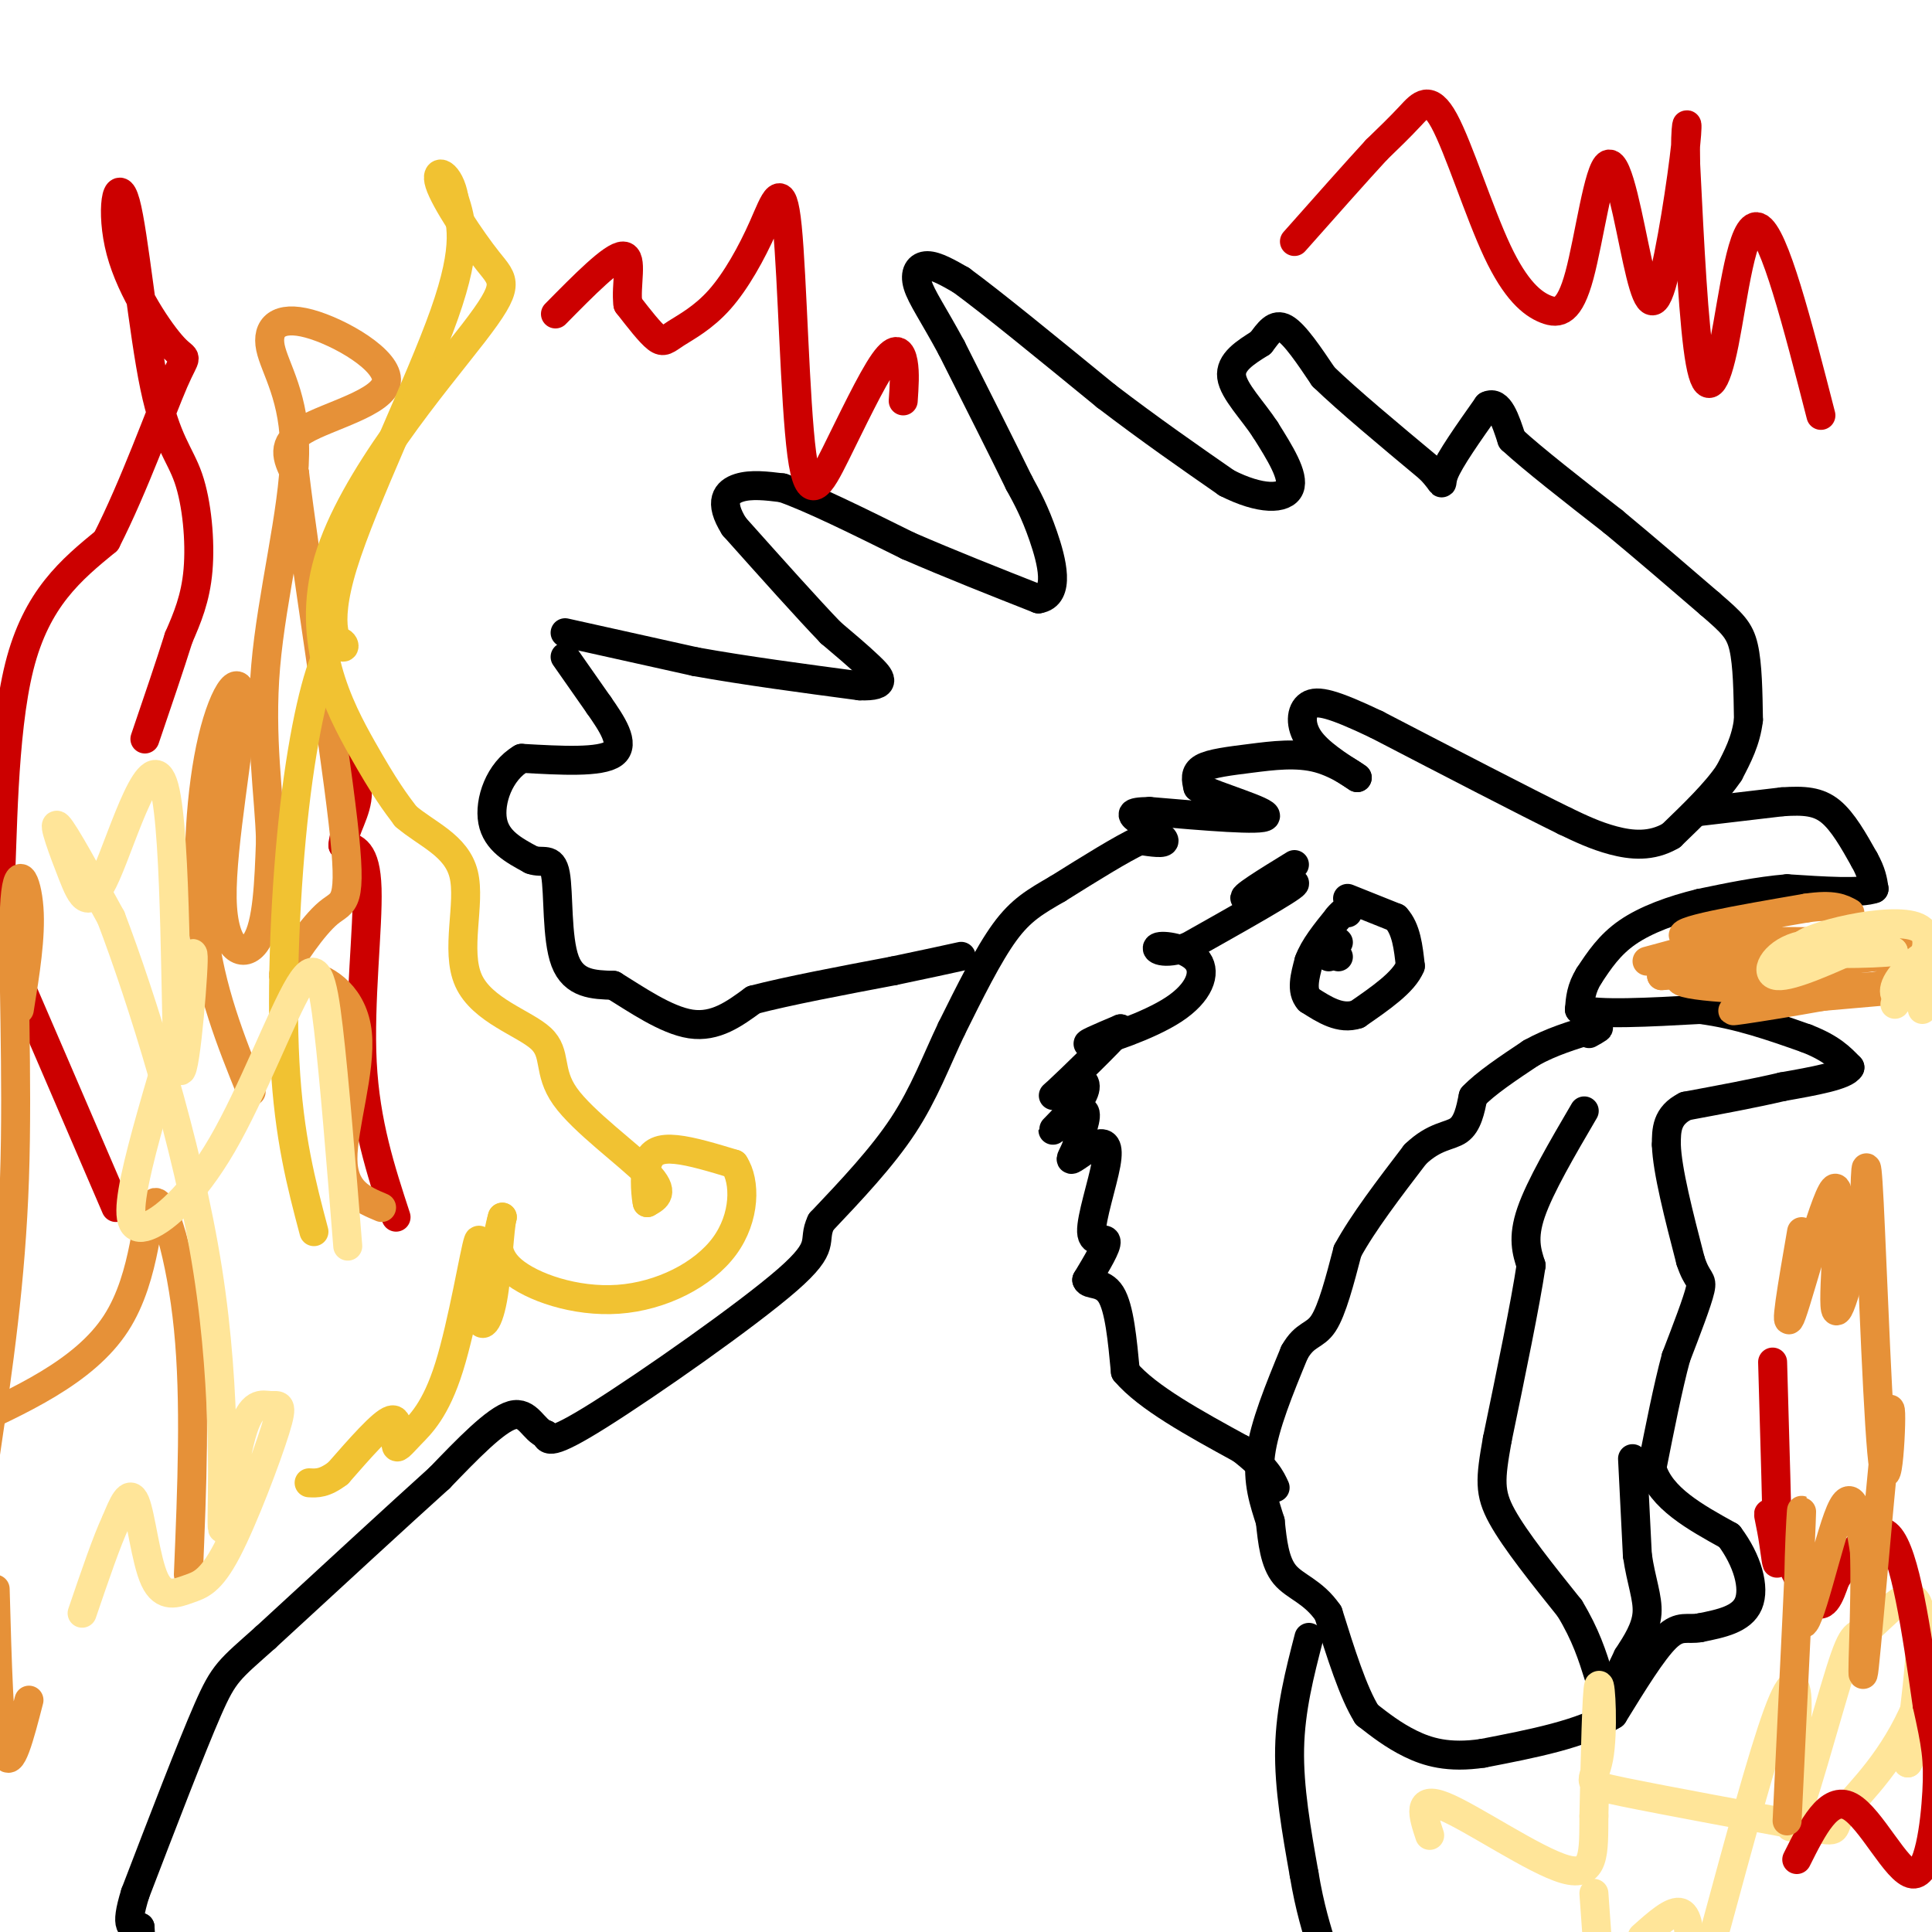 <svg viewBox='0 0 400 400' version='1.1' xmlns='http://www.w3.org/2000/svg' xmlns:xlink='http://www.w3.org/1999/xlink'><g fill='none' stroke='#000000' stroke-width='6' stroke-linecap='round' stroke-linejoin='round'><path d='M117,131c0.000,0.000 27.000,6.000 27,6'/><path d='M144,137c10.167,1.833 22.083,3.417 34,5'/><path d='M178,142c6.089,0.200 4.311,-1.800 2,-4c-2.311,-2.200 -5.156,-4.600 -8,-7'/><path d='M172,131c-4.667,-4.833 -12.333,-13.417 -20,-22'/><path d='M152,109c-3.289,-5.200 -1.511,-7.200 1,-8c2.511,-0.800 5.756,-0.400 9,0'/><path d='M162,101c5.833,2.000 15.917,7.000 26,12'/><path d='M188,113c8.833,3.833 17.917,7.417 27,11'/><path d='M215,124c4.644,-0.689 2.756,-7.911 1,-13c-1.756,-5.089 -3.378,-8.044 -5,-11'/><path d='M211,100c-3.167,-6.500 -8.583,-17.250 -14,-28'/><path d='M197,72c-3.786,-7.000 -6.250,-10.500 -7,-13c-0.750,-2.500 0.214,-4.000 2,-4c1.786,-0.000 4.393,1.500 7,3'/><path d='M199,58c6.167,4.500 18.083,14.250 30,24'/><path d='M229,82c9.167,7.000 17.083,12.500 25,18'/><path d='M254,100c7.000,3.556 12.000,3.444 13,1c1.000,-2.444 -2.000,-7.222 -5,-12'/><path d='M262,89c-2.600,-4.000 -6.600,-8.000 -7,-11c-0.400,-3.000 2.800,-5.000 6,-7'/><path d='M261,71c1.689,-2.200 2.911,-4.200 5,-3c2.089,1.200 5.044,5.600 8,10'/><path d='M274,78c5.000,4.833 13.500,11.917 22,19'/><path d='M296,97c3.689,3.800 1.911,3.800 3,1c1.089,-2.800 5.044,-8.400 9,-14'/><path d='M308,84c2.333,-1.167 3.667,2.917 5,7'/><path d='M313,91c4.333,4.000 12.667,10.500 21,17'/><path d='M334,108c6.833,5.667 13.417,11.333 20,17'/><path d='M354,125c4.622,3.978 6.178,5.422 7,9c0.822,3.578 0.911,9.289 1,15'/><path d='M362,149c-0.500,4.333 -2.250,7.667 -4,11'/><path d='M358,160c-2.667,4.000 -7.333,8.500 -12,13'/><path d='M346,173c-4.089,2.422 -8.311,1.978 -12,1c-3.689,-0.978 -6.844,-2.489 -10,-4'/><path d='M324,170c-8.167,-4.000 -23.583,-12.000 -39,-20'/><path d='M285,150c-9.083,-4.321 -12.292,-5.125 -14,-4c-1.708,1.125 -1.917,4.179 0,7c1.917,2.821 5.958,5.411 10,8'/><path d='M281,161c0.427,0.351 -3.504,-2.772 -8,-4c-4.496,-1.228 -9.557,-0.561 -14,0c-4.443,0.561 -8.270,1.018 -10,2c-1.730,0.982 -1.365,2.491 -1,4'/><path d='M248,163c4.022,2.000 14.578,5.000 14,6c-0.578,1.000 -12.289,0.000 -24,-1'/><path d='M238,168c-4.524,0.060 -3.833,0.708 -2,2c1.833,1.292 4.810,3.226 5,4c0.190,0.774 -2.405,0.387 -5,0'/><path d='M236,174c-3.667,1.667 -10.333,5.833 -17,10'/><path d='M219,184c-4.600,2.667 -7.600,4.333 -11,9c-3.400,4.667 -7.200,12.333 -11,20'/><path d='M197,213c-3.178,6.667 -5.622,13.333 -10,20c-4.378,6.667 -10.689,13.333 -17,20'/><path d='M170,253c-2.024,4.190 1.417,4.667 -7,12c-8.417,7.333 -28.690,21.524 -39,28c-10.310,6.476 -10.655,5.238 -11,4'/><path d='M113,297c-2.600,-0.844 -3.600,-4.956 -7,-4c-3.400,0.956 -9.200,6.978 -15,13'/><path d='M91,306c-8.500,7.667 -22.250,20.333 -36,33'/><path d='M55,339c-7.600,6.778 -8.600,7.222 -12,15c-3.400,7.778 -9.200,22.889 -15,38'/><path d='M28,392c-2.333,7.500 -0.667,7.250 1,7'/><path d='M29,399c0.167,2.000 0.083,3.500 0,5'/><path d='M117,136c0.000,0.000 7.000,10.000 7,10'/><path d='M124,146c2.600,3.733 5.600,8.067 3,10c-2.600,1.933 -10.800,1.467 -19,1'/><path d='M108,157c-4.644,2.689 -6.756,8.911 -6,13c0.756,4.089 4.378,6.044 8,8'/><path d='M110,178c2.369,0.905 4.292,-0.833 5,3c0.708,3.833 0.202,13.238 2,18c1.798,4.762 5.899,4.881 10,5'/><path d='M127,204c4.533,2.778 10.867,7.222 16,8c5.133,0.778 9.067,-2.111 13,-5'/><path d='M156,207c7.000,-1.833 18.000,-3.917 29,-6'/><path d='M185,201c7.167,-1.500 10.583,-2.250 14,-3'/><path d='M352,168c0.000,0.000 17.000,-2.000 17,-2'/><path d='M369,166c4.556,-0.311 7.444,-0.089 10,2c2.556,2.089 4.778,6.044 7,10'/><path d='M386,178c1.500,2.667 1.750,4.333 2,6'/><path d='M388,184c-2.667,1.000 -10.333,0.500 -18,0'/><path d='M370,184c-6.000,0.500 -12.000,1.750 -18,3'/><path d='M352,187c-5.778,1.400 -11.222,3.400 -15,6c-3.778,2.600 -5.889,5.800 -8,9'/><path d='M329,202c-1.667,2.667 -1.833,4.833 -2,7'/><path d='M327,209c3.833,1.167 14.417,0.583 25,0'/><path d='M352,209c7.833,1.000 14.917,3.500 22,6'/><path d='M374,215c5.167,2.000 7.083,4.000 9,6'/><path d='M383,221c-0.833,1.667 -7.417,2.833 -14,4'/><path d='M369,225c-5.667,1.333 -12.833,2.667 -20,4'/><path d='M349,229c-4.000,2.000 -4.000,5.000 -4,8'/><path d='M345,237c0.167,5.333 2.583,14.667 5,24'/><path d='M350,261c1.444,4.444 2.556,3.556 2,6c-0.556,2.444 -2.778,8.222 -5,14'/><path d='M347,281c-1.667,6.167 -3.333,14.583 -5,23'/><path d='M342,304c1.833,6.167 8.917,10.083 16,14'/><path d='M358,318c3.822,5.067 5.378,10.733 4,14c-1.378,3.267 -5.689,4.133 -10,5'/><path d='M352,337c-2.622,0.511 -4.178,-0.711 -7,2c-2.822,2.711 -6.911,9.356 -11,16'/><path d='M334,355c-6.333,4.000 -16.667,6.000 -27,8'/><path d='M307,363c-7.133,1.067 -11.467,-0.267 -15,-2c-3.533,-1.733 -6.267,-3.867 -9,-6'/><path d='M283,355c-2.833,-4.500 -5.417,-12.750 -8,-21'/><path d='M275,334c-3.111,-4.556 -6.889,-5.444 -9,-8c-2.111,-2.556 -2.556,-6.778 -3,-11'/><path d='M263,315c-1.222,-3.889 -2.778,-8.111 -2,-14c0.778,-5.889 3.889,-13.444 7,-21'/><path d='M268,280c2.200,-3.933 4.200,-3.267 6,-6c1.800,-2.733 3.400,-8.867 5,-15'/><path d='M279,259c3.167,-5.833 8.583,-12.917 14,-20'/><path d='M293,239c4.044,-3.911 7.156,-3.689 9,-5c1.844,-1.311 2.422,-4.156 3,-7'/><path d='M305,227c2.500,-2.667 7.250,-5.833 12,-9'/><path d='M317,218c4.167,-2.333 8.583,-3.667 13,-5'/><path d='M330,213c2.000,-0.667 0.500,0.167 -1,1'/><path d='M328,230c-4.583,7.833 -9.167,15.667 -11,21c-1.833,5.333 -0.917,8.167 0,11'/><path d='M317,262c-1.167,7.833 -4.083,21.917 -7,36'/><path d='M310,298c-1.489,8.311 -1.711,11.089 1,16c2.711,4.911 8.356,11.956 14,19'/><path d='M325,333c3.333,5.500 4.667,9.750 6,14'/><path d='M338,302c0.000,0.000 1.000,20.000 1,20'/><path d='M339,322c0.778,5.378 2.222,8.822 2,12c-0.222,3.178 -2.111,6.089 -4,9'/><path d='M337,343c-1.333,2.833 -2.667,5.417 -4,8'/><path d='M275,198c0.000,0.000 0.100,0.100 0.1,0.1'/><path d='M277,198c0.000,0.000 0.100,0.100 0.1,0.1'/><path d='M277,195c0.000,0.000 0.100,0.100 0.1,0.1'/><path d='M279,186c0.000,0.000 10.000,4.000 10,4'/><path d='M289,190c2.167,2.333 2.583,6.167 3,10'/><path d='M292,200c-1.333,3.333 -6.167,6.667 -11,10'/><path d='M281,210c-3.500,1.167 -6.750,-0.917 -10,-3'/><path d='M271,207c-1.667,-1.833 -0.833,-4.917 0,-8'/><path d='M271,199c1.000,-2.833 3.500,-5.917 6,-9'/><path d='M277,190c1.333,-1.667 1.667,-1.333 2,-1'/><path d='M268,179c-5.822,3.578 -11.644,7.156 -10,7c1.644,-0.156 10.756,-4.044 10,-3c-0.756,1.044 -11.378,7.022 -22,13'/><path d='M246,196c-5.251,1.959 -7.379,0.356 -6,0c1.379,-0.356 6.267,0.533 8,3c1.733,2.467 0.313,6.510 -5,10c-5.313,3.490 -14.518,6.426 -17,7c-2.482,0.574 1.759,-1.213 6,-3'/><path d='M232,213c-2.133,2.614 -10.464,10.649 -13,13c-2.536,2.351 0.724,-0.980 3,-2c2.276,-1.020 3.569,0.273 2,3c-1.569,2.727 -5.999,6.888 -6,7c-0.001,0.112 4.428,-3.825 6,-4c1.572,-0.175 0.286,3.413 -1,7'/><path d='M223,237c-0.635,1.949 -1.722,3.322 -1,3c0.722,-0.322 3.251,-2.338 5,-3c1.749,-0.662 2.716,0.029 2,4c-0.716,3.971 -3.116,11.223 -3,14c0.116,2.777 2.747,1.079 3,2c0.253,0.921 -1.874,4.460 -4,8'/><path d='M225,265c0.356,1.200 3.244,0.200 5,3c1.756,2.800 2.378,9.400 3,16'/><path d='M233,284c4.500,5.333 14.250,10.667 24,16'/><path d='M257,300c5.167,4.000 6.083,6.000 7,8'/><path d='M271,339c-1.917,7.417 -3.833,14.833 -4,23c-0.167,8.167 1.417,17.083 3,26'/><path d='M270,388c1.167,7.000 2.583,11.500 4,16'/></g>
<g fill='none' stroke='#e69138' stroke-width='6' stroke-linecap='round' stroke-linejoin='round'><path d='M341,199c8.250,-2.250 16.500,-4.500 17,-4c0.500,0.500 -6.750,3.750 -14,7'/><path d='M344,202c4.357,-0.060 22.250,-3.708 25,-4c2.750,-0.292 -9.643,2.774 -14,4c-4.357,1.226 -0.679,0.613 3,0'/><path d='M358,202c9.766,-1.317 32.679,-4.611 43,-5c10.321,-0.389 8.048,2.126 -3,5c-11.048,2.874 -30.871,6.107 -37,7c-6.129,0.893 1.435,-0.553 9,-2'/><path d='M370,207c9.933,-1.022 30.267,-2.578 32,-3c1.733,-0.422 -15.133,0.289 -32,1'/><path d='M370,205c-12.155,-0.179 -26.542,-1.125 -21,-3c5.542,-1.875 31.012,-4.679 40,-6c8.988,-1.321 1.494,-1.161 -6,-1'/><path d='M383,195c-9.600,-0.111 -30.600,0.111 -34,-1c-3.400,-1.111 10.800,-3.556 25,-6'/><path d='M374,188c5.667,-0.833 7.333,0.083 9,1'/></g>
<g fill='none' stroke='#ffe599' stroke-width='6' stroke-linecap='round' stroke-linejoin='round'><path d='M387,195c-8.022,3.644 -16.044,7.289 -19,7c-2.956,-0.289 -0.844,-4.511 4,-6c4.844,-1.489 12.422,-0.244 20,1'/><path d='M392,197c-2.740,0.426 -19.590,0.990 -19,-1c0.590,-1.990 18.620,-6.536 24,-4c5.380,2.536 -1.892,12.153 -4,15c-2.108,2.847 0.946,-1.077 4,-5'/><path d='M397,202c1.820,-1.891 4.369,-4.117 4,-3c-0.369,1.117 -3.656,5.578 -6,7c-2.344,1.422 -3.747,-0.194 -2,-3c1.747,-2.806 6.642,-6.802 8,-6c1.358,0.802 -0.821,6.401 -3,12'/></g>
<g fill='none' stroke='#cc0000' stroke-width='6' stroke-linecap='round' stroke-linejoin='round'><path d='M24,250c-9.060,-21.071 -18.119,-42.143 -22,-51c-3.881,-8.857 -2.583,-5.500 -2,-15c0.583,-9.500 0.452,-31.857 4,-46c3.548,-14.143 10.774,-20.071 18,-26'/><path d='M22,112c5.777,-11.314 11.221,-26.598 14,-33c2.779,-6.402 2.894,-3.922 0,-7c-2.894,-3.078 -8.797,-11.714 -11,-20c-2.203,-8.286 -0.706,-16.220 1,-10c1.706,6.220 3.622,26.595 6,38c2.378,11.405 5.217,13.840 7,19c1.783,5.160 2.509,13.046 2,19c-0.509,5.954 -2.255,9.977 -4,14'/><path d='M37,132c-1.833,5.833 -4.417,13.417 -7,21'/><path d='M82,252c-3.178,-9.711 -6.356,-19.422 -7,-32c-0.644,-12.578 1.244,-28.022 1,-36c-0.244,-7.978 -2.622,-8.489 -5,-9'/><path d='M71,175c0.156,-3.267 3.044,-6.933 3,-11c-0.044,-4.067 -3.022,-8.533 -6,-13'/></g>
<g fill='none' stroke='#e69138' stroke-width='6' stroke-linecap='round' stroke-linejoin='round'><path d='M52,226c-4.225,-10.462 -8.450,-20.925 -10,-34c-1.550,-13.075 -0.426,-28.763 2,-39c2.426,-10.237 6.156,-15.022 6,-7c-0.156,8.022 -4.196,28.852 -4,40c0.196,11.148 4.627,12.614 7,9c2.373,-3.614 2.686,-12.307 3,-21'/><path d='M56,174c-0.219,-9.057 -2.266,-21.199 -1,-36c1.266,-14.801 5.846,-32.262 6,-44c0.154,-11.738 -4.119,-17.753 -5,-22c-0.881,-4.247 1.630,-6.726 8,-5c6.370,1.726 16.600,7.657 16,12c-0.600,4.343 -12.028,7.098 -17,10c-4.972,2.902 -3.486,5.951 -2,9'/><path d='M61,98c1.983,16.744 7.939,54.105 10,72c2.061,17.895 0.227,16.323 -3,19c-3.227,2.677 -7.845,9.604 -9,12c-1.155,2.396 1.154,0.261 5,1c3.846,0.739 9.228,4.353 10,12c0.772,7.647 -3.065,19.328 -3,26c0.065,6.672 4.033,8.336 8,10'/><path d='M39,326c0.750,-18.000 1.500,-36.000 0,-51c-1.500,-15.000 -5.250,-27.000 -7,-26c-1.750,1.000 -1.500,15.000 -8,25c-6.500,10.000 -19.750,16.000 -33,22'/><path d='M4,209c1.220,-7.548 2.440,-15.095 2,-21c-0.440,-5.905 -2.542,-10.167 -3,0c-0.458,10.167 0.726,34.762 0,56c-0.726,21.238 -3.363,39.119 -6,57'/><path d='M-1,329c0.417,15.083 0.833,30.167 2,34c1.167,3.833 3.083,-3.583 5,-11'/></g>
<g fill='none' stroke='#f1c232' stroke-width='6' stroke-linecap='round' stroke-linejoin='round'><path d='M65,255c-2.586,-9.763 -5.172,-19.527 -6,-35c-0.828,-15.473 0.103,-36.656 2,-53c1.897,-16.344 4.760,-27.849 7,-32c2.240,-4.151 3.858,-0.948 3,-1c-0.858,-0.052 -4.193,-3.360 0,-17c4.193,-13.640 15.912,-37.611 21,-52c5.088,-14.389 3.544,-19.194 2,-24'/><path d='M94,41c-0.889,-5.282 -4.112,-6.489 -3,-3c1.112,3.489 6.561,11.672 10,16c3.439,4.328 4.870,4.799 -3,15c-7.870,10.201 -25.042,30.131 -30,47c-4.958,16.869 2.298,30.677 7,39c4.702,8.323 6.851,11.162 9,14'/><path d='M84,169c4.291,3.708 10.519,5.980 12,12c1.481,6.020 -1.786,15.790 1,22c2.786,6.210 11.623,8.860 15,12c3.377,3.140 1.294,6.768 5,12c3.706,5.232 13.202,12.066 17,16c3.798,3.934 1.899,4.967 0,6'/><path d='M134,249c-0.214,-0.667 -0.750,-5.333 0,-8c0.750,-2.667 2.786,-3.333 6,-3c3.214,0.333 7.607,1.667 12,3'/><path d='M152,241c2.392,3.587 2.373,11.054 -2,17c-4.373,5.946 -13.100,10.370 -22,11c-8.900,0.630 -17.971,-2.534 -22,-6c-4.029,-3.466 -3.014,-7.233 -2,-11'/><path d='M104,252c-0.562,1.702 -0.969,11.455 -2,17c-1.031,5.545 -2.688,6.880 -3,2c-0.312,-4.880 0.719,-15.975 0,-14c-0.719,1.975 -3.190,17.021 -6,26c-2.810,8.979 -5.959,11.891 -8,14c-2.041,2.109 -2.972,3.414 -3,2c-0.028,-1.414 0.849,-5.547 -1,-5c-1.849,0.547 -6.425,5.773 -11,11'/><path d='M70,305c-2.833,2.167 -4.417,2.083 -6,2'/></g>
<g fill='none' stroke='#ffe599' stroke-width='6' stroke-linecap='round' stroke-linejoin='round'><path d='M72,258c-1.374,-17.146 -2.749,-34.291 -4,-45c-1.251,-10.709 -2.379,-14.980 -6,-9c-3.621,5.980 -9.733,22.211 -16,33c-6.267,10.789 -12.687,16.135 -16,17c-3.313,0.865 -3.518,-2.753 -2,-10c1.518,-7.247 4.759,-18.124 8,-29'/><path d='M36,215c2.323,-10.386 4.129,-21.851 4,-16c-0.129,5.851 -2.194,29.016 -3,21c-0.806,-8.016 -0.354,-47.214 -3,-57c-2.646,-9.786 -8.390,9.841 -12,18c-3.610,8.159 -5.087,4.851 -7,0c-1.913,-4.851 -4.261,-11.243 -3,-10c1.261,1.243 6.130,10.122 11,19'/><path d='M23,190c6.092,15.973 15.823,46.405 20,73c4.177,26.595 2.801,49.353 3,53c0.199,3.647 1.974,-11.816 4,-19c2.026,-7.184 4.303,-6.087 6,-6c1.697,0.087 2.814,-0.834 1,5c-1.814,5.834 -6.561,18.422 -10,25c-3.439,6.578 -5.571,7.145 -8,8c-2.429,0.855 -5.154,2.000 -7,-2c-1.846,-4.000 -2.813,-13.143 -4,-16c-1.187,-2.857 -2.593,0.571 -4,4'/><path d='M24,315c-1.833,3.833 -4.417,11.417 -7,19'/><path d='M330,392c0.000,0.000 1.000,14.000 1,14'/><path d='M340,401c3.167,-2.833 6.333,-5.667 8,-5c1.667,0.667 1.833,4.833 2,9'/><path d='M355,400c4.937,-18.218 9.874,-36.435 13,-45c3.126,-8.565 4.442,-7.476 4,1c-0.442,8.476 -2.640,24.340 -1,22c1.640,-2.340 7.120,-22.885 10,-32c2.880,-9.115 3.160,-6.800 6,-9c2.840,-2.200 8.240,-8.914 10,-5c1.760,3.914 -0.120,18.457 -2,33'/><path d='M395,365c1.754,-2.445 7.138,-25.058 8,-29c0.862,-3.942 -2.798,10.788 -8,21c-5.202,10.212 -11.947,15.908 -14,19c-2.053,3.092 0.585,3.580 -8,2c-8.585,-1.580 -28.394,-5.228 -37,-7c-8.606,-1.772 -6.009,-1.669 -5,-7c1.009,-5.331 0.431,-16.094 0,-15c-0.431,1.094 -0.716,14.047 -1,27'/><path d='M330,376c-0.060,7.512 0.292,12.792 -6,11c-6.292,-1.792 -19.226,-10.655 -25,-13c-5.774,-2.345 -4.387,1.827 -3,6'/></g>
<g fill='none' stroke='#cc0000' stroke-width='6' stroke-linecap='round' stroke-linejoin='round'><path d='M187,83c0.202,-2.905 0.404,-5.810 0,-8c-0.404,-2.190 -1.412,-3.665 -4,0c-2.588,3.665 -6.754,12.471 -10,19c-3.246,6.529 -5.573,10.781 -7,0c-1.427,-10.781 -1.955,-36.596 -3,-47c-1.045,-10.404 -2.609,-5.395 -5,0c-2.391,5.395 -5.610,11.178 -9,15c-3.390,3.822 -6.951,5.683 -9,7c-2.049,1.317 -2.585,2.091 -4,1c-1.415,-1.091 -3.707,-4.045 -6,-7'/><path d='M130,63c-0.533,-3.844 1.133,-9.956 -1,-10c-2.133,-0.044 -8.067,5.978 -14,12'/><path d='M377,86c-4.833,-18.833 -9.667,-37.667 -13,-39c-3.333,-1.333 -5.167,14.833 -7,24c-1.833,9.167 -3.667,11.333 -5,4c-1.333,-7.333 -2.167,-24.167 -3,-41'/><path d='M349,34c-0.221,-8.979 0.726,-10.925 0,-4c-0.726,6.925 -3.124,22.722 -5,29c-1.876,6.278 -3.231,3.037 -5,-5c-1.769,-8.037 -3.952,-20.868 -6,-20c-2.048,0.868 -3.959,15.437 -6,23c-2.041,7.563 -4.210,8.120 -7,7c-2.790,-1.120 -6.202,-3.919 -10,-12c-3.798,-8.081 -7.984,-21.445 -11,-27c-3.016,-5.555 -4.862,-3.301 -7,-1c-2.138,2.301 -4.569,4.651 -7,7'/><path d='M285,31c-4.000,4.333 -10.500,11.667 -17,19'/><path d='M367,282c0.480,16.598 0.960,33.196 1,39c0.040,5.804 -0.360,0.813 -1,-3c-0.640,-3.813 -1.518,-6.450 0,-3c1.518,3.450 5.434,12.986 8,16c2.566,3.014 3.783,-0.493 5,-4'/><path d='M380,327c2.867,-4.178 7.533,-12.622 11,-9c3.467,3.622 5.733,19.311 8,35'/><path d='M399,353c1.821,8.203 2.375,11.209 2,18c-0.375,6.791 -1.678,17.367 -5,17c-3.322,-0.367 -8.663,-11.676 -13,-14c-4.337,-2.324 -7.668,4.338 -11,11'/></g>
<g fill='none' stroke='#e69138' stroke-width='6' stroke-linecap='round' stroke-linejoin='round'><path d='M370,377c1.476,-30.381 2.952,-60.762 3,-64c0.048,-3.238 -1.333,20.667 0,23c1.333,2.333 5.381,-16.905 8,-23c2.619,-6.095 3.810,0.952 5,8'/><path d='M386,321c0.466,10.245 -0.870,31.859 0,24c0.870,-7.859 3.944,-45.189 5,-52c1.056,-6.811 0.092,16.897 -1,11c-1.092,-5.897 -2.312,-41.399 -3,-55c-0.688,-13.601 -0.844,-5.300 -1,3'/><path d='M386,252c-1.663,6.751 -5.322,22.129 -6,19c-0.678,-3.129 1.625,-24.766 0,-25c-1.625,-0.234 -7.179,20.933 -9,26c-1.821,5.067 0.089,-5.967 2,-17'/></g>
</svg>
